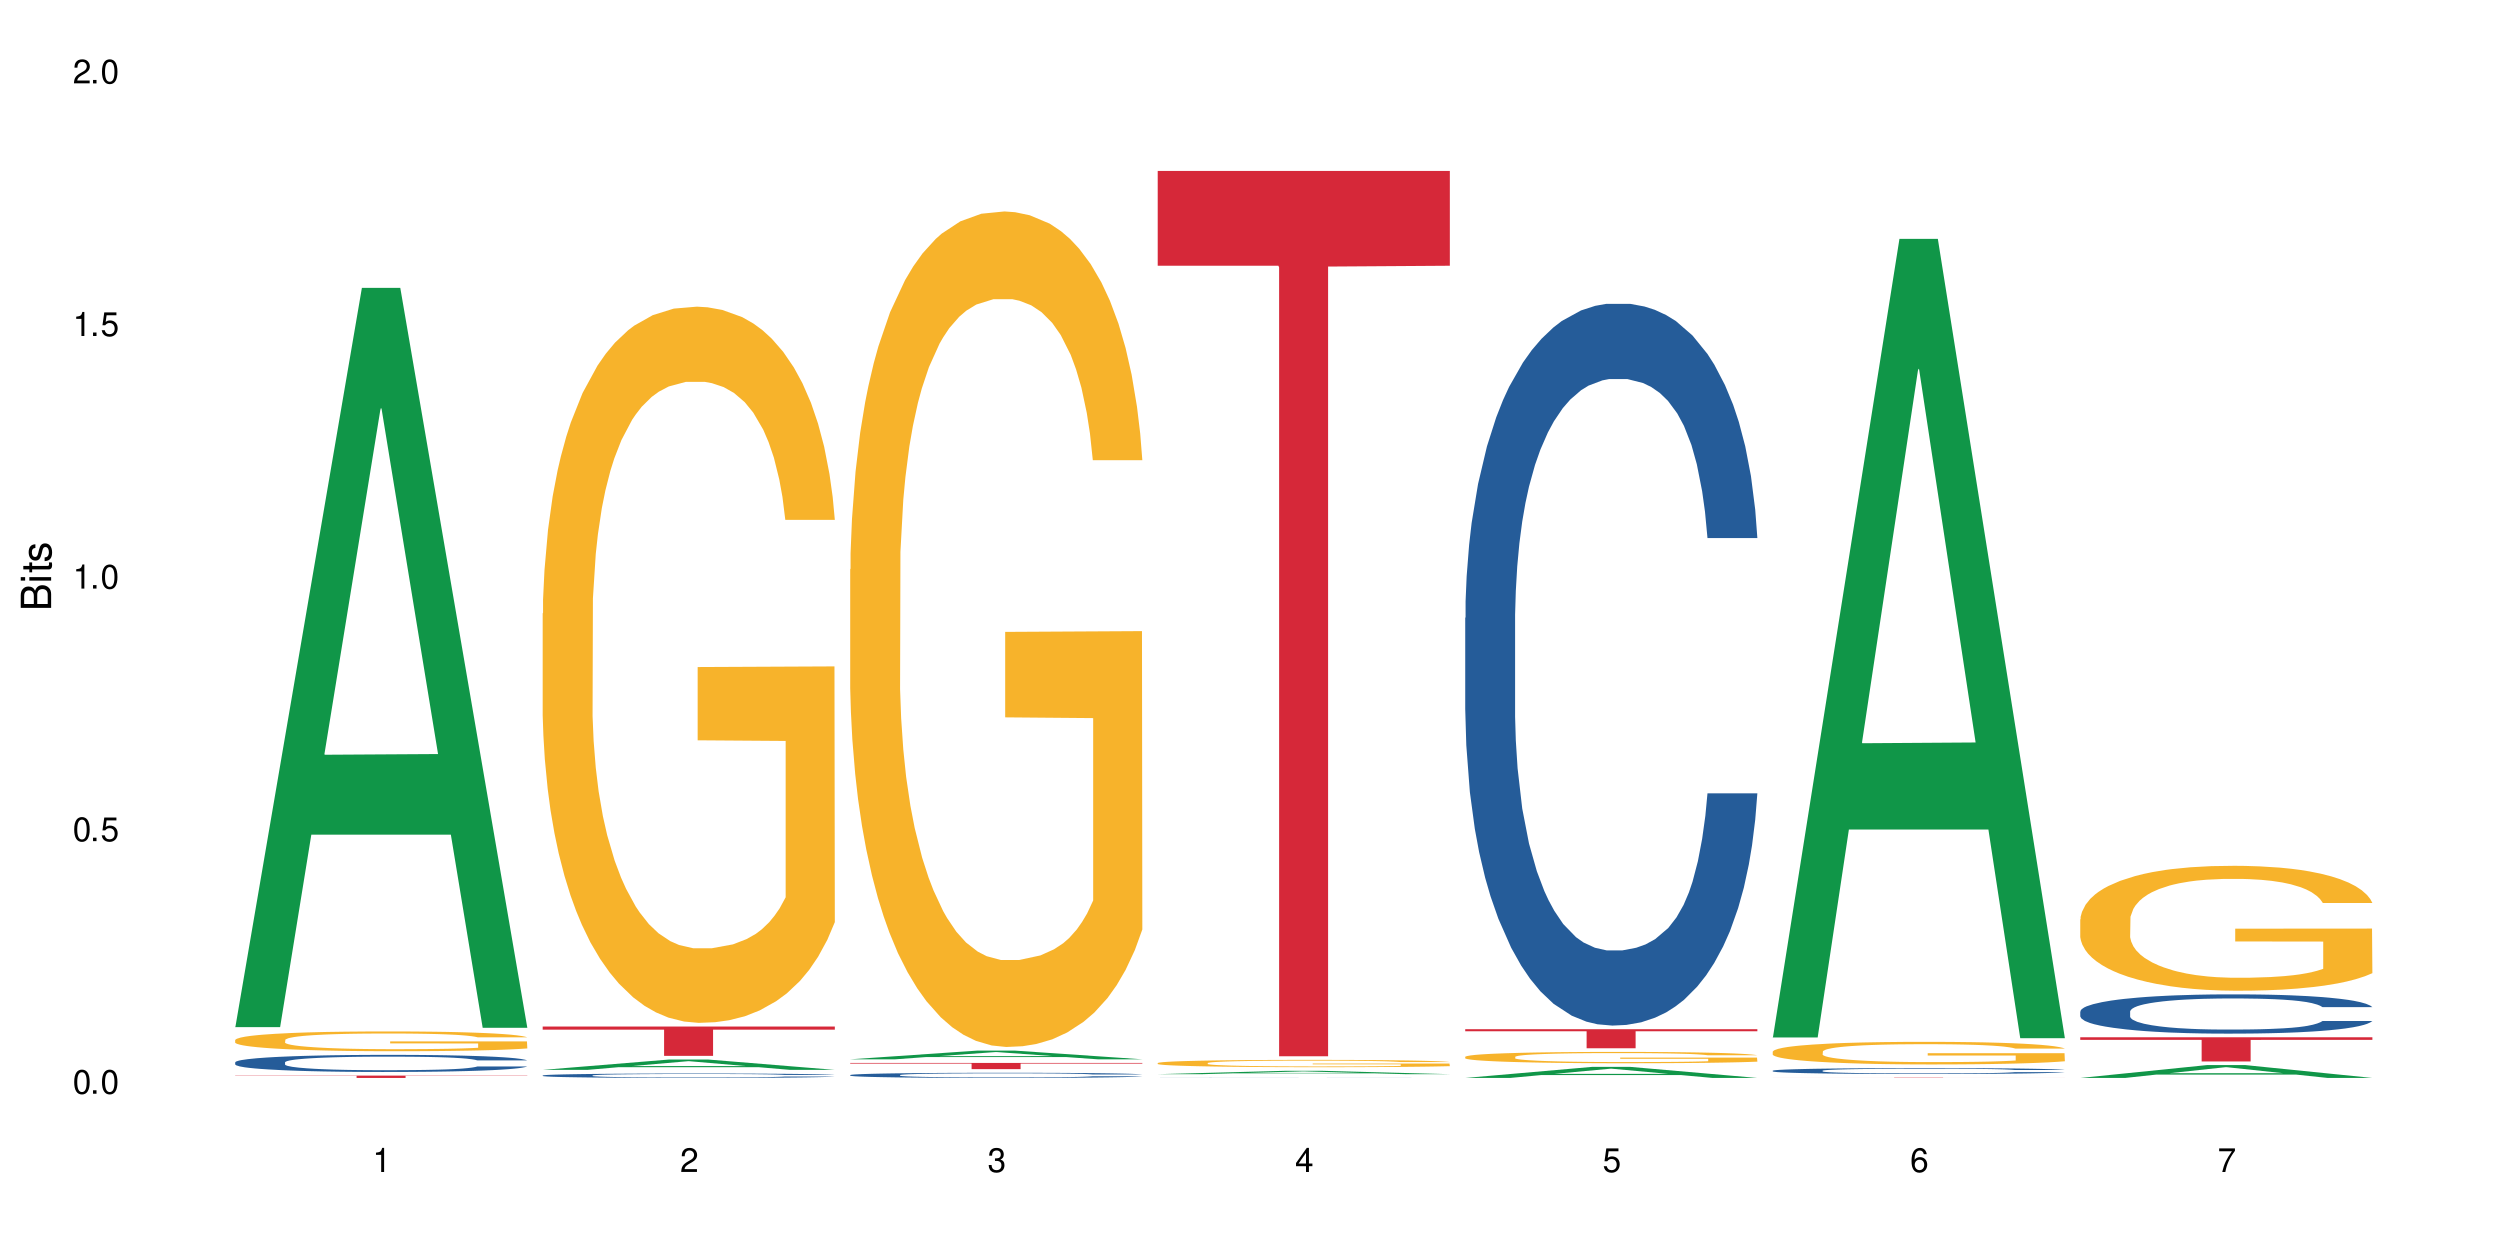 <?xml version="1.0" encoding="UTF-8"?>
<svg xmlns="http://www.w3.org/2000/svg" xmlns:xlink="http://www.w3.org/1999/xlink" width="720" height="360" viewBox="0 0 720 360">
<defs>
<g>
<g id="glyph-0-0">
</g>
<g id="glyph-0-1">
<path d="M 2.641 -6.938 C 2 -6.938 1.422 -6.656 1.078 -6.172 C 0.641 -5.562 0.406 -4.641 0.406 -3.359 C 0.406 -1.016 1.188 0.219 2.641 0.219 C 4.078 0.219 4.859 -1.016 4.859 -3.297 C 4.859 -4.641 4.656 -5.547 4.203 -6.172 C 3.844 -6.656 3.281 -6.938 2.641 -6.938 Z M 2.641 -6.188 C 3.547 -6.188 4 -5.25 4 -3.375 C 4 -1.406 3.562 -0.484 2.625 -0.484 C 1.734 -0.484 1.281 -1.438 1.281 -3.344 C 1.281 -5.25 1.734 -6.188 2.641 -6.188 Z M 2.641 -6.188 "/>
</g>
<g id="glyph-0-2">
<path d="M 1.828 -1 L 0.828 -1 L 0.828 0 L 1.828 0 Z M 1.828 -1 "/>
</g>
<g id="glyph-0-3">
<path d="M 4.562 -6.797 L 1.062 -6.797 L 0.547 -3.094 L 1.328 -3.094 C 1.719 -3.562 2.047 -3.734 2.578 -3.734 C 3.484 -3.734 4.062 -3.109 4.062 -2.094 C 4.062 -1.125 3.484 -0.531 2.578 -0.531 C 1.828 -0.531 1.375 -0.906 1.188 -1.672 L 0.328 -1.672 C 0.453 -1.109 0.547 -0.844 0.75 -0.594 C 1.125 -0.078 1.828 0.219 2.594 0.219 C 3.969 0.219 4.922 -0.781 4.922 -2.219 C 4.922 -3.562 4.031 -4.484 2.719 -4.484 C 2.25 -4.484 1.859 -4.359 1.469 -4.062 L 1.734 -5.969 L 4.562 -5.969 Z M 4.562 -6.797 "/>
</g>
<g id="glyph-0-4">
<path d="M 2.484 -4.938 L 2.484 0 L 3.328 0 L 3.328 -6.938 L 2.766 -6.938 C 2.469 -5.875 2.281 -5.734 0.984 -5.562 L 0.984 -4.938 Z M 2.484 -4.938 "/>
</g>
<g id="glyph-0-5">
<path d="M 4.859 -0.828 L 1.281 -0.828 C 1.359 -1.406 1.672 -1.781 2.5 -2.281 L 3.469 -2.828 C 4.406 -3.344 4.906 -4.062 4.906 -4.906 C 4.906 -5.484 4.672 -6.031 4.266 -6.406 C 3.859 -6.766 3.375 -6.938 2.719 -6.938 C 1.859 -6.938 1.219 -6.625 0.844 -6.031 C 0.609 -5.672 0.5 -5.234 0.484 -4.531 L 1.328 -4.531 C 1.359 -5.016 1.406 -5.281 1.531 -5.516 C 1.75 -5.938 2.188 -6.203 2.703 -6.203 C 3.469 -6.203 4.031 -5.641 4.031 -4.891 C 4.031 -4.344 3.719 -3.859 3.125 -3.516 L 2.234 -3 C 0.812 -2.172 0.406 -1.531 0.328 -0.016 L 4.859 -0.016 Z M 4.859 -0.828 "/>
</g>
<g id="glyph-0-6">
<path d="M 2.125 -3.188 L 2.578 -3.188 C 3.5 -3.188 3.984 -2.766 3.984 -1.922 C 3.984 -1.062 3.469 -0.531 2.594 -0.531 C 1.656 -0.531 1.203 -1 1.156 -2.016 L 0.312 -2.016 C 0.344 -1.453 0.438 -1.094 0.609 -0.781 C 0.953 -0.109 1.625 0.219 2.547 0.219 C 3.953 0.219 4.859 -0.625 4.859 -1.938 C 4.859 -2.828 4.516 -3.297 3.703 -3.594 C 4.344 -3.844 4.656 -4.328 4.656 -5.031 C 4.656 -6.219 3.875 -6.938 2.578 -6.938 C 1.203 -6.938 0.484 -6.172 0.453 -4.703 L 1.297 -4.703 C 1.312 -5.125 1.344 -5.359 1.453 -5.578 C 1.641 -5.969 2.062 -6.203 2.594 -6.203 C 3.344 -6.203 3.797 -5.75 3.797 -5 C 3.797 -4.516 3.609 -4.219 3.25 -4.047 C 3.016 -3.953 2.703 -3.922 2.125 -3.906 Z M 2.125 -3.188 "/>
</g>
<g id="glyph-0-7">
<path d="M 3.141 -1.672 L 3.141 0 L 3.984 0 L 3.984 -1.672 L 4.984 -1.672 L 4.984 -2.438 L 3.984 -2.438 L 3.984 -6.938 L 3.359 -6.938 L 0.266 -2.578 L 0.266 -1.672 Z M 3.141 -2.438 L 1 -2.438 L 3.141 -5.5 Z M 3.141 -2.438 "/>
</g>
<g id="glyph-0-8">
<path d="M 4.781 -5.125 C 4.609 -6.266 3.891 -6.938 2.844 -6.938 C 2.094 -6.938 1.422 -6.578 1.031 -5.953 C 0.594 -5.266 0.406 -4.422 0.406 -3.172 C 0.406 -2 0.578 -1.25 0.984 -0.641 C 1.359 -0.078 1.953 0.219 2.703 0.219 C 3.984 0.219 4.922 -0.75 4.922 -2.094 C 4.922 -3.375 4.062 -4.281 2.844 -4.281 C 2.172 -4.281 1.641 -4.031 1.281 -3.516 C 1.281 -5.234 1.828 -6.188 2.797 -6.188 C 3.391 -6.188 3.797 -5.797 3.938 -5.125 Z M 2.734 -3.531 C 3.547 -3.531 4.062 -2.953 4.062 -2.031 C 4.062 -1.156 3.484 -0.531 2.703 -0.531 C 1.922 -0.531 1.328 -1.188 1.328 -2.078 C 1.328 -2.938 1.906 -3.531 2.734 -3.531 Z M 2.734 -3.531 "/>
</g>
<g id="glyph-0-9">
<path d="M 4.984 -6.797 L 0.438 -6.797 L 0.438 -5.969 L 4.109 -5.969 C 2.5 -3.656 1.828 -2.234 1.328 0 L 2.219 0 C 2.594 -2.172 3.453 -4.047 4.984 -6.094 Z M 4.984 -6.797 "/>
</g>
<g id="glyph-1-0">
</g>
<g id="glyph-1-1">
<path d="M 0 -0.953 L 0 -4.891 C 0 -5.719 -0.234 -6.344 -0.734 -6.797 C -1.188 -7.234 -1.812 -7.469 -2.5 -7.469 C -3.547 -7.469 -4.188 -7 -4.625 -5.875 C -4.984 -6.688 -5.625 -7.094 -6.531 -7.094 C -7.172 -7.094 -7.734 -6.859 -8.141 -6.391 C -8.562 -5.922 -8.75 -5.344 -8.75 -4.5 L -8.75 -0.953 Z M -4.984 -2.062 L -7.766 -2.062 L -7.766 -4.219 C -7.766 -4.844 -7.688 -5.203 -7.453 -5.5 C -7.219 -5.812 -6.859 -5.969 -6.375 -5.969 C -5.891 -5.969 -5.531 -5.812 -5.297 -5.5 C -5.062 -5.203 -4.984 -4.844 -4.984 -4.219 Z M -0.984 -2.062 L -4 -2.062 L -4 -4.781 C -4 -5.766 -3.438 -6.359 -2.484 -6.359 C -1.547 -6.359 -0.984 -5.766 -0.984 -4.781 Z M -0.984 -2.062 "/>
</g>
<g id="glyph-1-2">
<path d="M -6.281 -1.797 L -6.281 -0.797 L 0 -0.797 L 0 -1.797 Z M -8.75 -1.797 L -8.75 -0.797 L -7.484 -0.797 L -7.484 -1.797 Z M -8.75 -1.797 "/>
</g>
<g id="glyph-1-3">
<path d="M -6.281 -3.047 L -6.281 -2.016 L -8.016 -2.016 L -8.016 -1.016 L -6.281 -1.016 L -6.281 -0.172 L -5.469 -0.172 L -5.469 -1.016 L -0.719 -1.016 C -0.078 -1.016 0.281 -1.453 0.281 -2.234 C 0.281 -2.5 0.25 -2.719 0.188 -3.047 L -0.641 -3.047 C -0.609 -2.906 -0.594 -2.766 -0.594 -2.562 C -0.594 -2.141 -0.719 -2.016 -1.156 -2.016 L -5.469 -2.016 L -5.469 -3.047 Z M -6.281 -3.047 "/>
</g>
<g id="glyph-1-4">
<path d="M -4.531 -5.25 C -5.766 -5.25 -6.469 -4.422 -6.469 -2.969 C -6.469 -1.516 -5.719 -0.562 -4.547 -0.562 C -3.562 -0.562 -3.094 -1.062 -2.734 -2.562 L -2.516 -3.484 C -2.344 -4.188 -2.094 -4.469 -1.641 -4.469 C -1.047 -4.469 -0.641 -3.875 -0.641 -3 C -0.641 -2.453 -0.797 -2 -1.062 -1.75 C -1.25 -1.594 -1.422 -1.531 -1.875 -1.469 L -1.875 -0.406 C -0.422 -0.453 0.281 -1.266 0.281 -2.922 C 0.281 -4.5 -0.5 -5.516 -1.719 -5.516 C -2.656 -5.516 -3.172 -4.984 -3.469 -3.734 L -3.703 -2.766 C -3.891 -1.953 -4.156 -1.609 -4.594 -1.609 C -5.188 -1.609 -5.547 -2.125 -5.547 -2.938 C -5.547 -3.75 -5.203 -4.172 -4.531 -4.203 Z M -4.531 -5.25 "/>
</g>
</g>
</defs>
<rect x="-72" y="-36" width="864" height="432" fill="rgb(100%, 100%, 100%)" fill-opacity="1"/>
<path fill-rule="nonzero" fill="rgb(6.275%, 58.824%, 28.235%)" fill-opacity="1" d="M 67.73 295.805 L 67.82 295.605 L 104.227 82.898 L 115.281 82.898 L 151.867 296.004 L 139.012 296.004 L 129.844 240.379 L 89.664 240.379 L 80.676 295.805 L 67.73 295.805 L 93.527 217.367 L 126.156 217.164 L 109.887 117.715 L 109.707 117.516 L 109.527 118.117 L 93.438 217.164 L 93.527 217.367 Z M 67.73 295.805 "/>
<path fill-rule="nonzero" fill="rgb(14.51%, 36.078%, 60%)" fill-opacity="1" d="M 67.73 305.945 L 67.832 305.941 L 67.832 305.832 L 68.141 305.66 L 68.859 305.445 L 69.578 305.297 L 71.426 305.031 L 73.988 304.773 L 76.656 304.578 L 78.605 304.461 L 80.352 304.371 L 84.352 304.203 L 86.918 304.117 L 89.688 304.043 L 93.074 303.965 L 95.535 303.918 L 101.078 303.848 L 105.18 303.816 L 108.363 303.805 L 115.238 303.805 L 119.34 303.82 L 122.316 303.844 L 125.598 303.879 L 128.371 303.918 L 133.191 304.02 L 137.5 304.145 L 139.449 304.215 L 142.527 304.355 L 144.891 304.492 L 146.531 304.609 L 148.379 304.773 L 150.02 304.977 L 151.25 305.207 L 151.867 305.402 L 137.5 305.402 L 136.785 305.219 L 135.961 305.082 L 134.422 304.895 L 132.883 304.766 L 130.73 304.637 L 128.781 304.551 L 126.113 304.465 L 123.754 304.41 L 121.289 304.371 L 118.93 304.344 L 114.414 304.316 L 109.184 304.316 L 107.234 304.324 L 103.23 304.359 L 101.078 304.391 L 98 304.457 L 95.844 304.516 L 93.281 304.605 L 91.535 304.68 L 89.379 304.797 L 87.84 304.902 L 86.098 305.051 L 85.07 305.16 L 84.148 305.289 L 83.328 305.438 L 82.711 305.594 L 82.301 305.762 L 82.094 305.922 L 82.094 306.621 L 82.301 306.781 L 82.812 306.973 L 84.148 307.246 L 86.098 307.484 L 88.355 307.672 L 90.508 307.809 L 91.742 307.871 L 93.383 307.941 L 95.945 308.035 L 99.641 308.125 L 101.797 308.16 L 105.078 308.195 L 108.465 308.215 L 112.98 308.215 L 116.98 308.195 L 119.648 308.172 L 122.418 308.137 L 126.215 308.059 L 128.574 307.988 L 130.629 307.902 L 132.168 307.816 L 133.191 307.746 L 134.73 307.605 L 135.961 307.453 L 136.887 307.297 L 137.5 307.141 L 151.867 307.141 L 151.25 307.32 L 150.328 307.496 L 149.402 307.629 L 147.969 307.785 L 146.324 307.926 L 143.965 308.082 L 142.016 308.188 L 139.449 308.297 L 137.09 308.383 L 134.527 308.461 L 130.73 308.551 L 128.266 308.598 L 125.598 308.637 L 122.418 308.672 L 118.418 308.703 L 114.109 308.723 L 110.105 308.727 L 105.797 308.719 L 102.617 308.699 L 98.41 308.66 L 93.176 308.578 L 89.379 308.492 L 86.406 308.406 L 83.84 308.316 L 80.969 308.195 L 77.273 307.996 L 75.016 307.844 L 73.477 307.719 L 71.734 307.543 L 70.5 307.387 L 69.066 307.133 L 68.039 306.812 L 67.73 306.566 Z M 67.73 305.945 "/>
<path fill-rule="nonzero" fill="rgb(96.863%, 70.196%, 16.863%)" fill-opacity="1" d="M 67.73 299.496 L 67.832 299.488 L 67.832 299.387 L 68.242 299.152 L 69.27 298.828 L 70.605 298.562 L 72.039 298.355 L 72.965 298.246 L 74.504 298.09 L 75.836 297.977 L 79.223 297.742 L 83.531 297.523 L 85.891 297.43 L 88.559 297.34 L 92.355 297.242 L 94.102 297.203 L 99.438 297.121 L 105.488 297.07 L 112.16 297.055 L 115.238 297.059 L 119.441 297.078 L 125.188 297.137 L 128.473 297.188 L 131.039 297.242 L 133.707 297.309 L 136.988 297.414 L 140.066 297.539 L 142.527 297.664 L 144.992 297.82 L 147.043 297.984 L 148.789 298.168 L 150.328 298.387 L 151.25 298.57 L 151.867 298.75 L 137.605 298.75 L 136.785 298.57 L 135.859 298.43 L 134.32 298.258 L 132.781 298.133 L 131.242 298.031 L 128.371 297.898 L 125.906 297.812 L 122.828 297.742 L 119.855 297.695 L 116.469 297.664 L 114.414 297.652 L 108.977 297.652 L 104.055 297.688 L 101.18 297.73 L 99.129 297.773 L 96.254 297.852 L 94.512 297.914 L 93.484 297.953 L 90.406 298.117 L 88.355 298.262 L 87.227 298.359 L 85.789 298.516 L 84.762 298.656 L 83.633 298.867 L 83.02 299.023 L 82.199 299.375 L 82.094 300.312 L 82.402 300.512 L 83.02 300.723 L 83.84 300.91 L 85.07 301.109 L 86.301 301.262 L 88.457 301.461 L 90.305 301.598 L 91.742 301.688 L 94.512 301.828 L 95.641 301.875 L 98.309 301.969 L 101.078 302.039 L 104.465 302.102 L 107.027 302.133 L 111.133 302.16 L 116.363 302.16 L 122.52 302.129 L 126.422 302.086 L 129.09 302.047 L 130.832 302.008 L 132.988 301.953 L 134.527 301.898 L 135.961 301.844 L 137.707 301.754 L 137.707 300.512 L 112.363 300.504 L 112.363 299.922 L 151.762 299.918 L 151.867 301.953 L 149.711 302.094 L 147.043 302.227 L 144.48 302.332 L 141.812 302.422 L 138.016 302.52 L 134.938 302.582 L 130.215 302.656 L 125.906 302.703 L 121.395 302.734 L 117.391 302.75 L 112.672 302.754 L 108.465 302.742 L 103.949 302.711 L 100.359 302.672 L 97.074 302.617 L 93.793 302.551 L 89.688 302.441 L 87.02 302.352 L 84.25 302.242 L 81.48 302.113 L 79.016 301.973 L 77.375 301.863 L 75.734 301.738 L 73.988 301.582 L 72.348 301.406 L 71.117 301.246 L 69.988 301.062 L 69.168 300.891 L 68.348 300.656 L 67.938 300.469 L 67.73 300.309 Z M 67.73 299.496 "/>
<path fill-rule="nonzero" fill="rgb(83.922%, 15.686%, 22.353%)" fill-opacity="1" d="M 67.73 309.773 L 151.867 309.773 L 151.867 309.848 L 116.801 309.848 L 116.801 310.449 L 102.695 310.449 L 102.695 309.848 L 67.73 309.848 Z M 67.73 309.773 "/>
<path fill-rule="nonzero" fill="rgb(6.275%, 58.824%, 28.235%)" fill-opacity="1" d="M 156.293 308.121 L 156.383 308.117 L 192.789 305.137 L 203.844 305.137 L 240.43 308.125 L 227.574 308.125 L 218.406 307.344 L 178.227 307.344 L 169.238 308.121 L 156.293 308.121 L 182.094 307.023 L 214.723 307.02 L 198.453 305.625 L 198.273 305.625 L 198.094 305.633 L 182.004 307.02 L 182.094 307.023 Z M 156.293 308.121 "/>
<path fill-rule="nonzero" fill="rgb(14.51%, 36.078%, 60%)" fill-opacity="1" d="M 156.293 309.727 L 156.398 309.727 L 156.398 309.699 L 156.703 309.656 L 157.422 309.598 L 158.141 309.559 L 159.988 309.492 L 162.555 309.426 L 165.223 309.375 L 167.172 309.344 L 168.914 309.32 L 172.918 309.277 L 175.48 309.254 L 178.25 309.234 L 181.637 309.215 L 184.102 309.203 L 189.641 309.184 L 193.746 309.176 L 196.926 309.172 L 203.801 309.172 L 207.902 309.18 L 210.879 309.184 L 214.164 309.195 L 216.934 309.203 L 221.754 309.23 L 226.066 309.262 L 228.016 309.281 L 231.094 309.316 L 233.453 309.352 L 235.094 309.383 L 236.941 309.426 L 238.582 309.477 L 239.812 309.535 L 240.43 309.586 L 226.066 309.586 L 225.348 309.539 L 224.527 309.504 L 222.988 309.457 L 221.449 309.422 L 219.293 309.391 L 217.344 309.367 L 214.676 309.344 L 212.316 309.332 L 209.855 309.32 L 207.492 309.312 L 202.98 309.305 L 197.746 309.305 L 195.797 309.309 L 191.797 309.316 L 189.641 309.328 L 186.562 309.344 L 184.406 309.359 L 181.844 309.383 L 180.098 309.402 L 177.945 309.43 L 176.406 309.457 L 174.66 309.496 L 173.633 309.523 L 172.711 309.559 L 171.891 309.598 L 171.273 309.637 L 170.863 309.68 L 170.66 309.723 L 170.66 309.902 L 170.863 309.945 L 171.379 309.992 L 172.711 310.062 L 174.66 310.125 L 176.918 310.176 L 179.074 310.211 L 180.305 310.227 L 181.945 310.246 L 184.512 310.27 L 188.203 310.293 L 190.359 310.301 L 193.641 310.309 L 197.027 310.316 L 201.543 310.316 L 205.543 310.309 L 208.211 310.305 L 210.98 310.293 L 214.777 310.273 L 217.137 310.258 L 219.191 310.234 L 220.73 310.211 L 221.754 310.195 L 223.293 310.156 L 224.527 310.117 L 225.449 310.078 L 226.066 310.039 L 240.43 310.039 L 239.812 310.086 L 238.891 310.129 L 237.969 310.164 L 236.531 310.203 L 234.891 310.238 L 232.527 310.281 L 230.578 310.309 L 228.016 310.336 L 225.656 310.359 L 223.09 310.379 L 219.293 310.402 L 216.832 310.414 L 214.164 310.426 L 210.98 310.434 L 206.98 310.441 L 202.672 310.445 L 198.668 310.449 L 194.359 310.445 L 191.18 310.441 L 186.973 310.43 L 181.738 310.41 L 177.945 310.387 L 174.969 310.363 L 172.402 310.34 L 169.531 310.309 L 165.836 310.258 L 163.578 310.219 L 162.039 310.188 L 160.297 310.141 L 159.066 310.102 L 157.629 310.035 L 156.602 309.953 L 156.293 309.887 Z M 156.293 309.727 "/>
<path fill-rule="nonzero" fill="rgb(96.863%, 70.196%, 16.863%)" fill-opacity="1" d="M 156.293 176.664 L 156.398 176.473 L 156.398 172.707 L 156.809 164.23 L 157.832 152.551 L 159.168 142.941 L 160.605 135.406 L 161.527 131.453 L 163.066 125.801 L 164.398 121.656 L 167.785 113.18 L 172.094 105.27 L 174.457 101.879 L 177.121 98.676 L 180.918 95.098 L 182.664 93.777 L 188 90.762 L 194.051 88.879 L 200.723 88.316 L 203.801 88.504 L 208.008 89.258 L 213.754 91.328 L 217.035 93.211 L 219.602 95.098 L 222.27 97.543 L 225.551 101.312 L 228.629 105.832 L 231.094 110.355 L 233.555 116.004 L 235.605 122.035 L 237.352 128.625 L 238.891 136.539 L 239.812 143.133 L 240.43 149.727 L 226.168 149.727 L 225.348 143.133 L 224.422 138.047 L 222.883 131.828 L 221.344 127.309 L 219.805 123.73 L 216.934 118.832 L 214.473 115.816 L 211.395 113.18 L 208.418 111.484 L 205.031 110.355 L 202.98 109.977 L 197.543 109.977 L 192.617 111.297 L 189.742 112.805 L 187.691 114.309 L 184.816 117.137 L 183.074 119.395 L 182.047 120.902 L 178.969 126.742 L 176.918 132.016 L 175.789 135.598 L 174.352 141.246 L 173.328 146.332 L 172.199 153.867 L 171.582 159.52 L 170.762 172.328 L 170.66 206.238 L 170.965 213.395 L 171.582 221.117 L 172.402 227.898 L 173.633 235.059 L 174.867 240.52 L 177.02 247.867 L 178.867 252.766 L 180.305 255.969 L 183.074 261.055 L 184.203 262.75 L 186.871 266.141 L 189.641 268.777 L 193.027 271.039 L 195.59 272.168 L 199.695 273.109 L 204.93 273.109 L 211.086 271.98 L 214.984 270.473 L 217.652 268.965 L 219.395 267.648 L 221.551 265.574 L 223.09 263.691 L 224.527 261.617 L 226.27 258.418 L 226.27 213.395 L 200.926 213.207 L 200.926 192.109 L 240.328 191.922 L 240.43 265.574 L 238.273 270.66 L 235.605 275.559 L 233.043 279.328 L 230.375 282.527 L 226.578 286.109 L 223.5 288.367 L 218.781 291.004 L 214.473 292.699 L 209.957 293.832 L 205.953 294.395 L 201.234 294.586 L 197.027 294.207 L 192.512 293.078 L 188.922 291.57 L 185.641 289.688 L 182.355 287.238 L 178.25 283.281 L 175.582 280.078 L 172.812 276.125 L 170.043 271.414 L 167.582 266.328 L 165.938 262.371 L 164.297 257.852 L 162.555 252.199 L 160.91 245.797 L 159.68 239.957 L 158.551 233.363 L 157.73 227.148 L 156.91 218.668 L 156.5 211.887 L 156.293 206.047 Z M 156.293 176.664 "/>
<path fill-rule="nonzero" fill="rgb(83.922%, 15.686%, 22.353%)" fill-opacity="1" d="M 156.293 295.633 L 240.43 295.633 L 240.43 296.539 L 205.363 296.547 L 205.363 304.09 L 191.258 304.09 L 191.258 296.555 L 191.051 296.539 L 156.293 296.539 Z M 156.293 295.633 "/>
<path fill-rule="nonzero" fill="rgb(6.275%, 58.824%, 28.235%)" fill-opacity="1" d="M 244.859 305.082 L 244.949 305.078 L 281.352 302.582 L 292.41 302.582 L 328.992 305.082 L 316.141 305.082 L 306.969 304.43 L 266.789 304.43 L 257.801 305.082 L 244.859 305.082 L 270.656 304.16 L 303.285 304.156 L 287.016 302.988 L 286.836 302.988 L 286.656 302.996 L 270.566 304.156 L 270.656 304.16 Z M 244.859 305.082 "/>
<path fill-rule="nonzero" fill="rgb(14.51%, 36.078%, 60%)" fill-opacity="1" d="M 244.859 309.609 L 244.961 309.605 L 244.961 309.574 L 245.27 309.523 L 245.988 309.457 L 246.703 309.414 L 248.551 309.332 L 251.117 309.254 L 253.785 309.195 L 255.734 309.16 L 257.477 309.133 L 261.48 309.082 L 264.043 309.059 L 266.816 309.035 L 270.199 309.012 L 272.664 308.996 L 278.203 308.977 L 282.309 308.965 L 285.488 308.961 L 292.363 308.961 L 296.469 308.969 L 299.441 308.973 L 302.727 308.984 L 305.496 308.996 L 310.32 309.027 L 314.629 309.066 L 316.578 309.086 L 319.656 309.129 L 322.016 309.172 L 323.656 309.207 L 325.504 309.254 L 327.145 309.316 L 328.379 309.387 L 328.992 309.445 L 314.629 309.445 L 313.91 309.391 L 313.09 309.348 L 311.551 309.293 L 310.012 309.254 L 307.855 309.215 L 305.906 309.188 L 303.238 309.16 L 300.879 309.145 L 298.418 309.133 L 296.059 309.125 L 291.543 309.117 L 286.309 309.117 L 284.359 309.121 L 280.359 309.129 L 278.203 309.141 L 275.125 309.16 L 272.973 309.176 L 270.406 309.203 L 268.66 309.227 L 266.508 309.262 L 264.969 309.293 L 263.223 309.34 L 262.199 309.371 L 261.273 309.41 L 260.453 309.457 L 259.84 309.504 L 259.426 309.555 L 259.223 309.602 L 259.223 309.812 L 259.426 309.859 L 259.941 309.918 L 261.273 310 L 263.223 310.074 L 265.48 310.129 L 267.637 310.172 L 268.867 310.188 L 270.508 310.211 L 273.074 310.238 L 276.77 310.266 L 278.922 310.277 L 282.207 310.289 L 285.59 310.293 L 290.105 310.293 L 294.109 310.289 L 296.773 310.281 L 299.547 310.27 L 303.344 310.246 L 305.703 310.227 L 307.754 310.199 L 309.293 310.172 L 310.32 310.152 L 311.859 310.109 L 313.09 310.062 L 314.012 310.016 L 314.629 309.969 L 328.992 309.969 L 328.379 310.023 L 327.453 310.078 L 326.531 310.117 L 325.094 310.164 L 323.453 310.207 L 321.094 310.254 L 319.145 310.285 L 316.578 310.316 L 314.219 310.344 L 311.652 310.367 L 307.855 310.395 L 305.395 310.406 L 302.727 310.422 L 299.547 310.43 L 295.543 310.441 L 291.234 310.445 L 287.234 310.449 L 282.926 310.445 L 279.742 310.438 L 275.535 310.426 L 270.305 310.402 L 266.508 310.375 L 263.531 310.352 L 260.965 310.324 L 258.094 310.289 L 254.398 310.227 L 252.145 310.18 L 250.605 310.145 L 248.859 310.09 L 247.629 310.043 L 246.191 309.969 L 245.164 309.871 L 244.859 309.797 Z M 244.859 309.609 "/>
<path fill-rule="nonzero" fill="rgb(96.863%, 70.196%, 16.863%)" fill-opacity="1" d="M 244.859 163.965 L 244.961 163.742 L 244.961 159.348 L 245.371 149.457 L 246.398 135.832 L 247.73 124.625 L 249.168 115.836 L 250.09 111.219 L 251.629 104.629 L 252.965 99.793 L 256.348 89.902 L 260.66 80.676 L 263.02 76.719 L 265.688 72.984 L 269.484 68.809 L 271.227 67.27 L 276.562 63.754 L 282.617 61.555 L 289.285 60.895 L 292.363 61.117 L 296.57 61.996 L 302.316 64.41 L 305.598 66.609 L 308.164 68.809 L 310.832 71.664 L 314.117 76.059 L 317.195 81.332 L 319.656 86.609 L 322.117 93.199 L 324.172 100.234 L 325.914 107.926 L 327.453 117.152 L 328.379 124.848 L 328.992 132.539 L 314.73 132.539 L 313.91 124.848 L 312.988 118.914 L 311.449 111.66 L 309.91 106.387 L 308.371 102.211 L 305.496 96.496 L 303.035 92.98 L 299.957 89.902 L 296.98 87.926 L 293.594 86.609 L 291.543 86.168 L 286.105 86.168 L 281.18 87.707 L 278.309 89.465 L 276.254 91.223 L 273.383 94.52 L 271.637 97.156 L 270.613 98.914 L 267.535 105.727 L 265.48 111.879 L 264.352 116.055 L 262.918 122.648 L 261.891 128.582 L 260.762 137.371 L 260.145 143.965 L 259.324 158.91 L 259.223 198.465 L 259.531 206.816 L 260.145 215.824 L 260.965 223.738 L 262.199 232.09 L 263.43 238.461 L 265.582 247.031 L 267.43 252.746 L 268.867 256.48 L 271.637 262.414 L 272.766 264.395 L 275.434 268.348 L 278.203 271.426 L 281.59 274.062 L 284.156 275.383 L 288.258 276.48 L 293.492 276.48 L 299.648 275.16 L 303.547 273.402 L 306.215 271.645 L 307.961 270.105 L 310.113 267.688 L 311.652 265.492 L 313.09 263.074 L 314.832 259.34 L 314.832 206.816 L 289.492 206.598 L 289.492 181.984 L 328.891 181.762 L 328.992 267.688 L 326.84 273.621 L 324.172 279.336 L 321.605 283.73 L 318.938 287.469 L 315.141 291.645 L 312.062 294.281 L 307.344 297.355 L 303.035 299.336 L 298.52 300.652 L 294.52 301.312 L 289.797 301.531 L 285.59 301.094 L 281.078 299.773 L 277.484 298.016 L 274.203 295.82 L 270.918 292.961 L 266.816 288.348 L 264.148 284.609 L 261.379 279.996 L 258.605 274.5 L 256.145 268.57 L 254.504 263.953 L 252.859 258.68 L 251.117 252.086 L 249.477 244.613 L 248.242 237.801 L 247.113 230.109 L 246.293 222.859 L 245.473 212.969 L 245.062 205.059 L 244.859 198.246 Z M 244.859 163.965 "/>
<path fill-rule="nonzero" fill="rgb(83.922%, 15.686%, 22.353%)" fill-opacity="1" d="M 244.859 306.133 L 328.992 306.133 L 328.992 306.324 L 293.93 306.324 L 293.93 307.914 L 279.82 307.914 L 279.82 306.328 L 279.617 306.324 L 244.859 306.324 Z M 244.859 306.133 "/>
<path fill-rule="nonzero" fill="rgb(6.275%, 58.824%, 28.235%)" fill-opacity="1" d="M 333.422 309.363 L 333.512 309.363 L 369.914 308.398 L 380.973 308.398 L 417.555 309.363 L 404.703 309.363 L 395.535 309.113 L 355.355 309.113 L 346.363 309.363 L 333.422 309.363 L 359.219 309.008 L 391.848 309.008 L 375.578 308.559 L 375.398 308.555 L 375.219 308.559 L 359.129 309.008 L 359.219 309.008 Z M 333.422 309.363 "/>
<path fill-rule="nonzero" fill="rgb(14.51%, 36.078%, 60%)" fill-opacity="1" d="M 333.422 310.426 L 334.551 310.426 L 335.27 310.422 L 337.113 310.422 L 339.68 310.418 L 346.043 310.418 L 350.043 310.414 L 405.141 310.414 L 408.219 310.418 L 414.066 310.418 L 415.711 310.422 L 417.555 310.422 L 400.113 310.422 L 398.574 310.418 L 384.621 310.418 L 380.105 310.414 L 374.875 310.414 L 372.922 310.418 L 355.07 310.418 L 353.531 310.422 L 349.836 310.422 L 349.016 310.426 L 347.785 310.426 L 347.785 310.434 L 348.504 310.434 L 349.836 310.438 L 351.789 310.438 L 354.043 310.441 L 367.484 310.441 L 370.77 310.445 L 385.34 310.445 L 388.109 310.441 L 398.883 310.441 L 400.422 310.438 L 417.555 310.438 L 416.016 310.438 L 415.094 310.441 L 409.656 310.441 L 407.707 310.445 L 379.797 310.445 L 375.797 310.449 L 371.488 310.445 L 346.656 310.445 L 342.965 310.441 L 339.168 310.441 L 337.422 310.438 L 334.754 310.438 L 333.73 310.434 L 333.422 310.434 Z M 333.422 310.426 "/>
<path fill-rule="nonzero" fill="rgb(96.863%, 70.196%, 16.863%)" fill-opacity="1" d="M 333.422 306.145 L 333.523 306.145 L 333.523 306.105 L 333.934 306.02 L 334.961 305.898 L 336.293 305.801 L 337.73 305.727 L 338.652 305.684 L 340.191 305.629 L 341.527 305.586 L 344.914 305.5 L 349.223 305.418 L 351.582 305.383 L 354.25 305.352 L 358.047 305.312 L 359.789 305.301 L 365.125 305.27 L 371.18 305.25 L 377.848 305.246 L 380.926 305.246 L 385.133 305.254 L 390.879 305.273 L 394.164 305.293 L 396.727 305.312 L 399.395 305.34 L 402.68 305.379 L 405.758 305.422 L 408.219 305.469 L 410.684 305.527 L 412.734 305.59 L 414.477 305.656 L 416.016 305.738 L 416.941 305.805 L 417.555 305.871 L 403.293 305.871 L 402.473 305.805 L 401.551 305.754 L 400.012 305.688 L 398.473 305.641 L 396.934 305.605 L 394.059 305.555 L 391.598 305.523 L 388.52 305.5 L 385.543 305.48 L 382.156 305.469 L 380.105 305.465 L 374.668 305.465 L 369.742 305.48 L 366.871 305.496 L 364.816 305.508 L 361.945 305.539 L 360.199 305.562 L 359.176 305.578 L 356.098 305.637 L 354.043 305.691 L 352.914 305.727 L 351.48 305.785 L 350.453 305.836 L 349.324 305.914 L 348.711 305.973 L 347.887 306.102 L 347.785 306.449 L 348.094 306.52 L 348.711 306.602 L 349.531 306.668 L 350.762 306.742 L 351.992 306.797 L 354.148 306.875 L 355.992 306.922 L 357.43 306.957 L 360.199 307.008 L 361.328 307.023 L 363.996 307.059 L 366.766 307.086 L 370.152 307.109 L 372.719 307.121 L 376.824 307.133 L 382.055 307.133 L 388.211 307.121 L 392.109 307.105 L 394.777 307.09 L 396.523 307.074 L 398.676 307.055 L 400.215 307.035 L 401.652 307.016 L 403.398 306.98 L 403.398 306.52 L 378.055 306.52 L 378.055 306.305 L 417.453 306.301 L 417.555 307.055 L 415.402 307.105 L 412.734 307.156 L 410.168 307.195 L 407.5 307.227 L 403.703 307.266 L 400.625 307.285 L 395.906 307.312 L 391.598 307.332 L 387.082 307.344 L 383.082 307.348 L 378.363 307.352 L 374.156 307.348 L 369.641 307.336 L 366.051 307.32 L 362.766 307.301 L 359.484 307.273 L 355.379 307.234 L 352.711 307.203 L 349.941 307.16 L 347.172 307.113 L 344.707 307.062 L 341.426 306.977 L 339.68 306.918 L 338.039 306.852 L 336.809 306.793 L 335.68 306.727 L 334.859 306.66 L 334.035 306.574 L 333.625 306.508 L 333.422 306.445 Z M 333.422 306.145 "/>
<path fill-rule="nonzero" fill="rgb(83.922%, 15.686%, 22.353%)" fill-opacity="1" d="M 333.422 49.238 L 417.555 49.238 L 417.555 76.531 L 382.492 76.77 L 382.492 304.195 L 368.383 304.195 L 368.383 77.008 L 368.18 76.531 L 333.422 76.531 Z M 333.422 49.238 "/>
<path fill-rule="nonzero" fill="rgb(6.275%, 58.824%, 28.235%)" fill-opacity="1" d="M 421.984 310.445 L 422.074 310.441 L 458.48 307.266 L 469.535 307.266 L 506.121 310.449 L 493.266 310.449 L 484.098 309.617 L 443.918 309.617 L 434.93 310.445 L 421.984 310.445 L 447.781 309.273 L 480.41 309.27 L 464.141 307.785 L 463.961 307.781 L 463.781 307.789 L 447.691 309.27 L 447.781 309.273 Z M 421.984 310.445 "/>
<path fill-rule="nonzero" fill="rgb(14.51%, 36.078%, 60%)" fill-opacity="1" d="M 421.984 177.949 L 422.086 177.758 L 422.086 173.199 L 422.395 165.98 L 423.113 156.859 L 423.832 150.59 L 425.68 139.379 L 428.242 128.547 L 430.91 120.188 L 432.859 115.25 L 434.605 111.449 L 438.605 104.418 L 441.172 100.809 L 443.941 97.578 L 447.328 94.348 L 449.789 92.449 L 455.332 89.406 L 459.434 88.078 L 462.617 87.508 L 469.488 87.508 L 473.594 88.27 L 476.57 89.219 L 479.852 90.738 L 482.625 92.449 L 487.445 96.629 L 491.754 101.949 L 493.703 104.988 L 496.781 110.879 L 499.145 116.578 L 500.785 121.52 L 502.633 128.547 L 504.273 137.098 L 505.504 146.789 L 506.121 154.957 L 491.754 154.957 L 491.035 147.359 L 490.215 141.469 L 488.676 133.68 L 487.137 128.168 L 484.984 122.66 L 483.035 119.047 L 480.367 115.438 L 478.008 113.16 L 475.543 111.449 L 473.184 110.309 L 468.668 109.168 L 463.438 109.168 L 461.488 109.547 L 457.484 111.066 L 455.332 112.398 L 452.254 115.059 L 450.098 117.527 L 447.531 121.328 L 445.789 124.559 L 443.633 129.5 L 442.094 133.867 L 440.352 140.137 L 439.324 144.887 L 438.402 150.207 L 437.582 156.48 L 436.965 163.129 L 436.555 170.16 L 436.348 177 L 436.348 206.449 L 436.555 213.289 L 437.066 221.27 L 438.402 232.859 L 440.352 242.93 L 442.609 250.91 L 444.762 256.609 L 445.992 259.27 L 447.637 262.309 L 450.199 266.109 L 453.895 269.91 L 456.051 271.43 L 459.332 272.949 L 462.719 273.711 L 467.234 273.711 L 471.234 272.949 L 473.902 272 L 476.672 270.48 L 480.469 267.25 L 482.828 264.211 L 484.879 260.602 L 486.418 256.988 L 487.445 253.949 L 488.984 248.059 L 490.215 241.602 L 491.141 234.949 L 491.754 228.488 L 506.121 228.488 L 505.504 236.09 L 504.582 243.5 L 503.656 249.012 L 502.223 255.66 L 500.578 261.551 L 498.219 268.199 L 496.27 272.57 L 493.703 277.32 L 491.344 280.93 L 488.781 284.16 L 484.984 287.961 L 482.52 289.859 L 479.852 291.57 L 476.672 293.09 L 472.672 294.422 L 468.363 295.18 L 464.359 295.371 L 460.051 294.992 L 456.871 294.23 L 452.664 292.52 L 447.43 289.102 L 443.633 285.492 L 440.66 281.879 L 438.094 278.082 L 435.219 272.949 L 431.527 264.59 L 429.27 258.129 L 427.73 252.809 L 425.984 245.398 L 424.754 238.75 L 423.32 228.109 L 422.293 214.621 L 421.984 204.168 Z M 421.984 177.949 "/>
<path fill-rule="nonzero" fill="rgb(96.863%, 70.196%, 16.863%)" fill-opacity="1" d="M 421.984 304.348 L 422.086 304.344 L 422.086 304.285 L 422.496 304.152 L 423.523 303.965 L 424.859 303.812 L 426.293 303.695 L 427.219 303.633 L 428.758 303.543 L 430.09 303.477 L 433.477 303.344 L 437.785 303.219 L 440.145 303.164 L 442.812 303.113 L 446.609 303.059 L 448.355 303.035 L 453.688 302.988 L 459.742 302.957 L 466.41 302.949 L 469.488 302.953 L 473.695 302.965 L 479.441 302.996 L 482.727 303.027 L 485.293 303.059 L 487.957 303.094 L 491.242 303.156 L 494.32 303.227 L 496.781 303.297 L 499.246 303.387 L 501.297 303.484 L 503.043 303.586 L 504.582 303.715 L 505.504 303.816 L 506.121 303.922 L 491.859 303.922 L 491.035 303.816 L 490.113 303.738 L 488.574 303.637 L 487.035 303.566 L 485.496 303.512 L 482.625 303.434 L 480.16 303.387 L 477.082 303.344 L 474.105 303.316 L 470.723 303.297 L 468.668 303.293 L 463.23 303.293 L 458.305 303.312 L 455.434 303.336 L 453.383 303.359 L 450.508 303.406 L 448.766 303.441 L 447.738 303.465 L 444.66 303.559 L 442.609 303.641 L 441.48 303.699 L 440.043 303.789 L 439.016 303.867 L 437.887 303.988 L 437.273 304.078 L 436.453 304.281 L 436.348 304.816 L 436.656 304.93 L 437.273 305.051 L 438.094 305.16 L 439.324 305.273 L 440.555 305.359 L 442.711 305.477 L 444.559 305.555 L 445.992 305.605 L 448.766 305.684 L 449.895 305.711 L 452.562 305.766 L 455.332 305.805 L 458.715 305.844 L 461.281 305.859 L 465.387 305.875 L 470.617 305.875 L 476.773 305.855 L 480.676 305.832 L 483.34 305.809 L 485.086 305.789 L 487.242 305.758 L 488.781 305.727 L 490.215 305.691 L 491.961 305.641 L 491.961 304.93 L 466.617 304.926 L 466.617 304.594 L 506.016 304.59 L 506.121 305.758 L 503.965 305.836 L 501.297 305.914 L 498.73 305.973 L 496.066 306.023 L 492.27 306.082 L 489.191 306.117 L 484.469 306.16 L 480.16 306.184 L 475.645 306.203 L 471.645 306.211 L 466.926 306.215 L 462.719 306.211 L 458.203 306.191 L 454.613 306.168 L 451.328 306.137 L 448.047 306.098 L 443.941 306.035 L 441.273 305.984 L 438.504 305.922 L 435.734 305.848 L 433.27 305.77 L 431.629 305.707 L 429.988 305.633 L 428.242 305.543 L 426.602 305.441 L 425.371 305.352 L 424.242 305.246 L 423.422 305.148 L 422.602 305.012 L 422.191 304.906 L 421.984 304.812 Z M 421.984 304.348 "/>
<path fill-rule="nonzero" fill="rgb(83.922%, 15.686%, 22.353%)" fill-opacity="1" d="M 421.984 296.418 L 506.121 296.418 L 506.121 297.008 L 471.055 297.012 L 471.055 301.898 L 456.945 301.898 L 456.945 297.016 L 456.742 297.008 L 421.984 297.008 Z M 421.984 296.418 "/>
<path fill-rule="nonzero" fill="rgb(6.275%, 58.824%, 28.235%)" fill-opacity="1" d="M 510.547 298.785 L 510.637 298.566 L 547.043 68.789 L 558.098 68.789 L 594.684 299 L 581.828 299 L 572.66 238.906 L 532.48 238.906 L 523.492 298.785 L 510.547 298.785 L 536.348 214.051 L 568.977 213.832 L 552.707 106.402 L 552.527 106.184 L 552.348 106.832 L 536.258 213.832 L 536.348 214.051 Z M 510.547 298.785 "/>
<path fill-rule="nonzero" fill="rgb(14.51%, 36.078%, 60%)" fill-opacity="1" d="M 510.547 308.352 L 510.652 308.352 L 510.652 308.312 L 510.957 308.254 L 511.676 308.18 L 512.395 308.129 L 514.242 308.035 L 516.809 307.945 L 519.473 307.879 L 521.426 307.836 L 523.168 307.805 L 527.168 307.75 L 529.734 307.719 L 532.504 307.691 L 535.891 307.664 L 538.355 307.648 L 543.895 307.625 L 548 307.613 L 551.18 307.609 L 558.055 307.609 L 562.156 307.617 L 565.133 307.625 L 568.418 307.637 L 571.188 307.648 L 576.008 307.684 L 580.32 307.727 L 582.27 307.754 L 585.348 307.801 L 587.707 307.848 L 589.348 307.891 L 591.195 307.945 L 592.836 308.016 L 594.066 308.098 L 594.684 308.164 L 580.32 308.164 L 579.602 308.102 L 578.781 308.055 L 577.242 307.988 L 575.703 307.945 L 573.547 307.898 L 571.598 307.867 L 568.93 307.84 L 566.57 307.82 L 564.105 307.805 L 561.746 307.797 L 557.234 307.789 L 550.051 307.789 L 546.051 307.805 L 543.895 307.812 L 540.816 307.836 L 538.66 307.855 L 536.098 307.887 L 534.352 307.914 L 532.199 307.953 L 530.66 307.992 L 528.914 308.043 L 527.887 308.082 L 526.965 308.125 L 526.145 308.176 L 525.527 308.23 L 525.117 308.289 L 524.914 308.344 L 524.914 308.586 L 525.117 308.645 L 525.629 308.711 L 526.965 308.805 L 528.914 308.887 L 531.172 308.953 L 533.324 309 L 534.559 309.023 L 536.199 309.047 L 538.766 309.078 L 542.457 309.109 L 544.613 309.121 L 547.895 309.133 L 551.281 309.141 L 555.797 309.141 L 559.797 309.133 L 562.465 309.125 L 565.234 309.113 L 569.031 309.086 L 571.391 309.062 L 573.445 309.031 L 574.984 309.004 L 576.008 308.977 L 577.547 308.93 L 578.781 308.875 L 579.703 308.82 L 580.32 308.77 L 594.684 308.77 L 594.066 308.832 L 593.145 308.891 L 592.223 308.938 L 590.785 308.992 L 589.145 309.039 L 586.781 309.094 L 584.832 309.133 L 582.27 309.172 L 579.91 309.199 L 577.344 309.227 L 573.547 309.258 L 571.086 309.273 L 568.418 309.289 L 565.234 309.301 L 561.234 309.312 L 556.926 309.316 L 552.922 309.32 L 548.613 309.316 L 545.434 309.309 L 541.227 309.297 L 535.992 309.266 L 532.199 309.238 L 529.223 309.207 L 526.656 309.176 L 523.785 309.133 L 520.09 309.066 L 517.832 309.012 L 516.293 308.969 L 514.551 308.906 L 513.316 308.852 L 511.883 308.766 L 510.855 308.656 L 510.547 308.57 Z M 510.547 308.352 "/>
<path fill-rule="nonzero" fill="rgb(96.863%, 70.196%, 16.863%)" fill-opacity="1" d="M 510.547 302.84 L 510.652 302.832 L 510.652 302.715 L 511.062 302.445 L 512.086 302.078 L 513.422 301.773 L 514.855 301.535 L 515.781 301.41 L 517.32 301.234 L 518.652 301.102 L 522.039 300.836 L 526.348 300.586 L 528.707 300.477 L 531.375 300.375 L 535.172 300.266 L 536.918 300.223 L 542.254 300.129 L 548.305 300.066 L 554.977 300.051 L 558.055 300.055 L 562.262 300.078 L 568.008 300.145 L 571.289 300.203 L 573.855 300.266 L 576.523 300.34 L 579.805 300.461 L 582.883 300.602 L 585.348 300.746 L 587.809 300.922 L 589.859 301.113 L 591.605 301.32 L 593.145 301.57 L 594.066 301.781 L 594.684 301.988 L 580.422 301.988 L 579.602 301.781 L 578.676 301.621 L 577.137 301.422 L 575.598 301.281 L 574.059 301.168 L 571.188 301.012 L 568.723 300.918 L 565.645 300.836 L 562.672 300.781 L 559.285 300.746 L 557.234 300.734 L 551.793 300.734 L 546.871 300.773 L 543.996 300.824 L 541.945 300.871 L 539.07 300.961 L 537.328 301.031 L 536.301 301.078 L 533.223 301.262 L 531.172 301.43 L 530.043 301.543 L 528.605 301.719 L 527.582 301.883 L 526.453 302.117 L 525.836 302.297 L 525.016 302.703 L 524.914 303.773 L 525.219 303.996 L 525.836 304.242 L 526.656 304.457 L 527.887 304.68 L 529.121 304.855 L 531.273 305.086 L 533.121 305.238 L 534.559 305.34 L 537.328 305.5 L 538.457 305.555 L 541.125 305.664 L 543.895 305.746 L 547.281 305.816 L 549.844 305.852 L 553.949 305.883 L 559.184 305.883 L 565.34 305.848 L 569.238 305.801 L 571.906 305.75 L 573.648 305.711 L 575.805 305.645 L 577.344 305.586 L 578.781 305.52 L 580.523 305.418 L 580.523 303.996 L 555.18 303.992 L 555.18 303.324 L 594.582 303.32 L 594.684 305.645 L 592.527 305.805 L 589.859 305.961 L 587.297 306.078 L 584.629 306.18 L 580.832 306.293 L 577.754 306.363 L 573.035 306.445 L 568.723 306.5 L 564.211 306.535 L 560.207 306.555 L 555.488 306.559 L 551.281 306.547 L 546.766 306.512 L 543.176 306.465 L 539.895 306.406 L 536.609 306.328 L 532.504 306.203 L 529.836 306.102 L 527.066 305.977 L 524.297 305.828 L 521.836 305.668 L 520.191 305.543 L 518.551 305.402 L 516.809 305.223 L 515.164 305.02 L 513.934 304.836 L 512.805 304.629 L 511.984 304.43 L 511.164 304.164 L 510.754 303.949 L 510.547 303.766 Z M 510.547 302.84 "/>
<path fill-rule="nonzero" fill="rgb(83.922%, 15.686%, 22.353%)" fill-opacity="1" d="M 510.547 310.367 L 594.684 310.367 L 594.684 310.375 L 559.617 310.375 L 559.617 310.449 L 545.512 310.449 L 545.512 310.375 L 510.547 310.375 Z M 510.547 310.367 "/>
<path fill-rule="nonzero" fill="rgb(6.275%, 58.824%, 28.235%)" fill-opacity="1" d="M 599.113 310.445 L 599.203 310.441 L 635.605 306.746 L 646.664 306.746 L 683.246 310.449 L 670.395 310.449 L 661.223 309.48 L 621.043 309.48 L 612.055 310.445 L 599.113 310.445 L 624.91 309.082 L 657.539 309.078 L 641.27 307.348 L 641.09 307.348 L 640.91 307.355 L 624.82 309.078 L 624.91 309.082 Z M 599.113 310.445 "/>
<path fill-rule="nonzero" fill="rgb(14.51%, 36.078%, 60%)" fill-opacity="1" d="M 599.113 291.305 L 599.215 291.293 L 599.215 291.047 L 599.523 290.652 L 600.238 290.156 L 600.957 289.816 L 602.805 289.207 L 605.371 288.617 L 608.039 288.16 L 609.988 287.895 L 611.73 287.688 L 615.734 287.305 L 618.297 287.105 L 621.07 286.93 L 624.453 286.754 L 626.918 286.652 L 632.457 286.488 L 636.562 286.414 L 639.742 286.383 L 646.617 286.383 L 650.723 286.426 L 653.695 286.477 L 656.98 286.559 L 659.75 286.652 L 664.574 286.879 L 668.883 287.168 L 670.832 287.336 L 673.91 287.656 L 676.27 287.965 L 677.91 288.234 L 679.758 288.617 L 681.398 289.082 L 682.633 289.609 L 683.246 290.055 L 668.883 290.055 L 668.164 289.641 L 667.344 289.32 L 665.805 288.895 L 664.266 288.594 L 662.109 288.297 L 660.16 288.098 L 657.492 287.902 L 655.133 287.777 L 652.672 287.688 L 650.312 287.625 L 645.797 287.562 L 640.562 287.562 L 638.613 287.582 L 634.613 287.664 L 632.457 287.738 L 629.379 287.883 L 627.227 288.016 L 624.66 288.223 L 622.914 288.398 L 620.762 288.668 L 619.223 288.906 L 617.477 289.246 L 616.453 289.504 L 615.527 289.793 L 614.707 290.137 L 614.09 290.496 L 613.68 290.879 L 613.477 291.25 L 613.477 292.855 L 613.68 293.227 L 614.195 293.66 L 615.527 294.289 L 617.477 294.84 L 619.734 295.273 L 621.891 295.582 L 623.121 295.727 L 624.762 295.895 L 627.328 296.102 L 631.02 296.305 L 633.176 296.391 L 636.461 296.473 L 639.844 296.512 L 644.359 296.512 L 648.359 296.473 L 651.027 296.422 L 653.801 296.336 L 657.594 296.16 L 659.957 295.996 L 662.008 295.801 L 663.547 295.602 L 664.574 295.438 L 666.113 295.117 L 667.344 294.766 L 668.266 294.406 L 668.883 294.055 L 683.246 294.055 L 682.633 294.465 L 681.707 294.871 L 680.785 295.168 L 679.348 295.531 L 677.707 295.852 L 675.348 296.215 L 673.398 296.449 L 670.832 296.711 L 668.473 296.906 L 665.906 297.082 L 662.109 297.289 L 659.648 297.391 L 656.98 297.484 L 653.801 297.566 L 649.797 297.641 L 645.488 297.68 L 641.488 297.691 L 637.176 297.672 L 633.996 297.629 L 629.789 297.535 L 624.559 297.352 L 620.762 297.152 L 617.785 296.957 L 615.219 296.75 L 612.348 296.473 L 608.652 296.016 L 606.395 295.664 L 604.855 295.375 L 603.113 294.973 L 601.883 294.609 L 600.445 294.031 L 599.418 293.297 L 599.113 292.73 Z M 599.113 291.305 "/>
<path fill-rule="nonzero" fill="rgb(96.863%, 70.196%, 16.863%)" fill-opacity="1" d="M 599.113 264.762 L 599.215 264.73 L 599.215 264.074 L 599.625 262.594 L 600.652 260.555 L 601.984 258.879 L 603.422 257.566 L 604.344 256.875 L 605.883 255.891 L 607.219 255.168 L 610.602 253.688 L 614.914 252.309 L 617.273 251.715 L 619.941 251.156 L 623.738 250.531 L 625.48 250.305 L 630.816 249.777 L 636.871 249.449 L 643.539 249.352 L 646.617 249.383 L 650.824 249.516 L 656.57 249.875 L 659.852 250.203 L 662.418 250.531 L 665.086 250.961 L 668.367 251.617 L 671.445 252.406 L 673.91 253.195 L 676.371 254.18 L 678.426 255.23 L 680.168 256.383 L 681.707 257.762 L 682.633 258.914 L 683.246 260.062 L 668.984 260.062 L 668.164 258.914 L 667.242 258.027 L 665.703 256.941 L 664.164 256.152 L 662.625 255.527 L 659.75 254.672 L 657.289 254.148 L 654.211 253.688 L 651.234 253.391 L 647.848 253.195 L 645.797 253.129 L 640.359 253.129 L 635.434 253.359 L 632.559 253.621 L 630.508 253.887 L 627.637 254.379 L 625.891 254.773 L 624.863 255.035 L 621.785 256.055 L 619.734 256.973 L 618.605 257.598 L 617.168 258.586 L 616.145 259.473 L 615.016 260.785 L 614.398 261.773 L 613.578 264.008 L 613.477 269.922 L 613.785 271.172 L 614.398 272.52 L 615.219 273.699 L 616.453 274.949 L 617.684 275.902 L 619.836 277.184 L 621.684 278.039 L 623.121 278.598 L 625.891 279.484 L 627.02 279.781 L 629.688 280.371 L 632.457 280.832 L 635.844 281.227 L 638.41 281.426 L 642.512 281.59 L 647.746 281.59 L 653.902 281.391 L 657.801 281.129 L 660.469 280.863 L 662.211 280.637 L 664.367 280.273 L 665.906 279.945 L 667.344 279.582 L 669.086 279.023 L 669.086 271.172 L 643.742 271.137 L 643.742 267.457 L 683.145 267.426 L 683.246 280.273 L 681.094 281.16 L 678.426 282.016 L 675.859 282.672 L 673.191 283.23 L 669.395 283.855 L 666.316 284.25 L 661.598 284.711 L 657.289 285.008 L 652.773 285.203 L 648.773 285.301 L 644.051 285.336 L 639.844 285.27 L 635.332 285.07 L 631.738 284.809 L 628.457 284.48 L 625.172 284.055 L 621.07 283.363 L 618.402 282.805 L 615.629 282.113 L 612.859 281.293 L 610.398 280.406 L 608.758 279.715 L 607.113 278.926 L 605.371 277.941 L 603.73 276.824 L 602.496 275.805 L 601.367 274.652 L 600.547 273.57 L 599.727 272.09 L 599.316 270.906 L 599.113 269.891 Z M 599.113 264.762 "/>
<path fill-rule="nonzero" fill="rgb(83.922%, 15.686%, 22.353%)" fill-opacity="1" d="M 599.113 298.742 L 683.246 298.742 L 683.246 299.484 L 648.184 299.492 L 648.184 305.695 L 634.074 305.695 L 634.074 299.496 L 633.871 299.484 L 599.113 299.484 Z M 599.113 298.742 "/>
<g fill="rgb(0%, 0%, 0%)" fill-opacity="1">
<use xlink:href="#glyph-0-1" x="20.965" y="314.993"/>
<use xlink:href="#glyph-0-2" x="25.965" y="314.993"/>
<use xlink:href="#glyph-0-1" x="28.965" y="314.993"/>
</g>
<g fill="rgb(0%, 0%, 0%)" fill-opacity="1">
<use xlink:href="#glyph-0-1" x="20.965" y="242.251"/>
<use xlink:href="#glyph-0-2" x="25.965" y="242.251"/>
<use xlink:href="#glyph-0-3" x="28.965" y="242.251"/>
</g>
<g fill="rgb(0%, 0%, 0%)" fill-opacity="1">
<use xlink:href="#glyph-0-4" x="20.965" y="169.509"/>
<use xlink:href="#glyph-0-2" x="25.965" y="169.509"/>
<use xlink:href="#glyph-0-1" x="28.965" y="169.509"/>
</g>
<g fill="rgb(0%, 0%, 0%)" fill-opacity="1">
<use xlink:href="#glyph-0-4" x="20.965" y="96.767"/>
<use xlink:href="#glyph-0-2" x="25.965" y="96.767"/>
<use xlink:href="#glyph-0-3" x="28.965" y="96.767"/>
</g>
<g fill="rgb(0%, 0%, 0%)" fill-opacity="1">
<use xlink:href="#glyph-0-5" x="20.965" y="24.024"/>
<use xlink:href="#glyph-0-2" x="25.965" y="24.024"/>
<use xlink:href="#glyph-0-1" x="28.965" y="24.024"/>
</g>
<g fill="rgb(0%, 0%, 0%)" fill-opacity="1">
<use xlink:href="#glyph-0-4" x="107.297" y="337.532"/>
</g>
<g fill="rgb(0%, 0%, 0%)" fill-opacity="1">
<use xlink:href="#glyph-0-5" x="195.863" y="337.532"/>
</g>
<g fill="rgb(0%, 0%, 0%)" fill-opacity="1">
<use xlink:href="#glyph-0-6" x="284.426" y="337.532"/>
</g>
<g fill="rgb(0%, 0%, 0%)" fill-opacity="1">
<use xlink:href="#glyph-0-7" x="372.988" y="337.532"/>
</g>
<g fill="rgb(0%, 0%, 0%)" fill-opacity="1">
<use xlink:href="#glyph-0-3" x="461.551" y="337.532"/>
</g>
<g fill="rgb(0%, 0%, 0%)" fill-opacity="1">
<use xlink:href="#glyph-0-8" x="550.117" y="337.532"/>
</g>
<g fill="rgb(0%, 0%, 0%)" fill-opacity="1">
<use xlink:href="#glyph-0-9" x="638.68" y="337.532"/>
</g>
<g fill="rgb(0%, 0%, 0%)" fill-opacity="1">
<use xlink:href="#glyph-1-1" x="14.725" y="176.012"/>
<use xlink:href="#glyph-1-2" x="14.725" y="168.012"/>
<use xlink:href="#glyph-1-3" x="14.725" y="165.012"/>
<use xlink:href="#glyph-1-4" x="14.725" y="162.012"/>
</g>
</svg>
